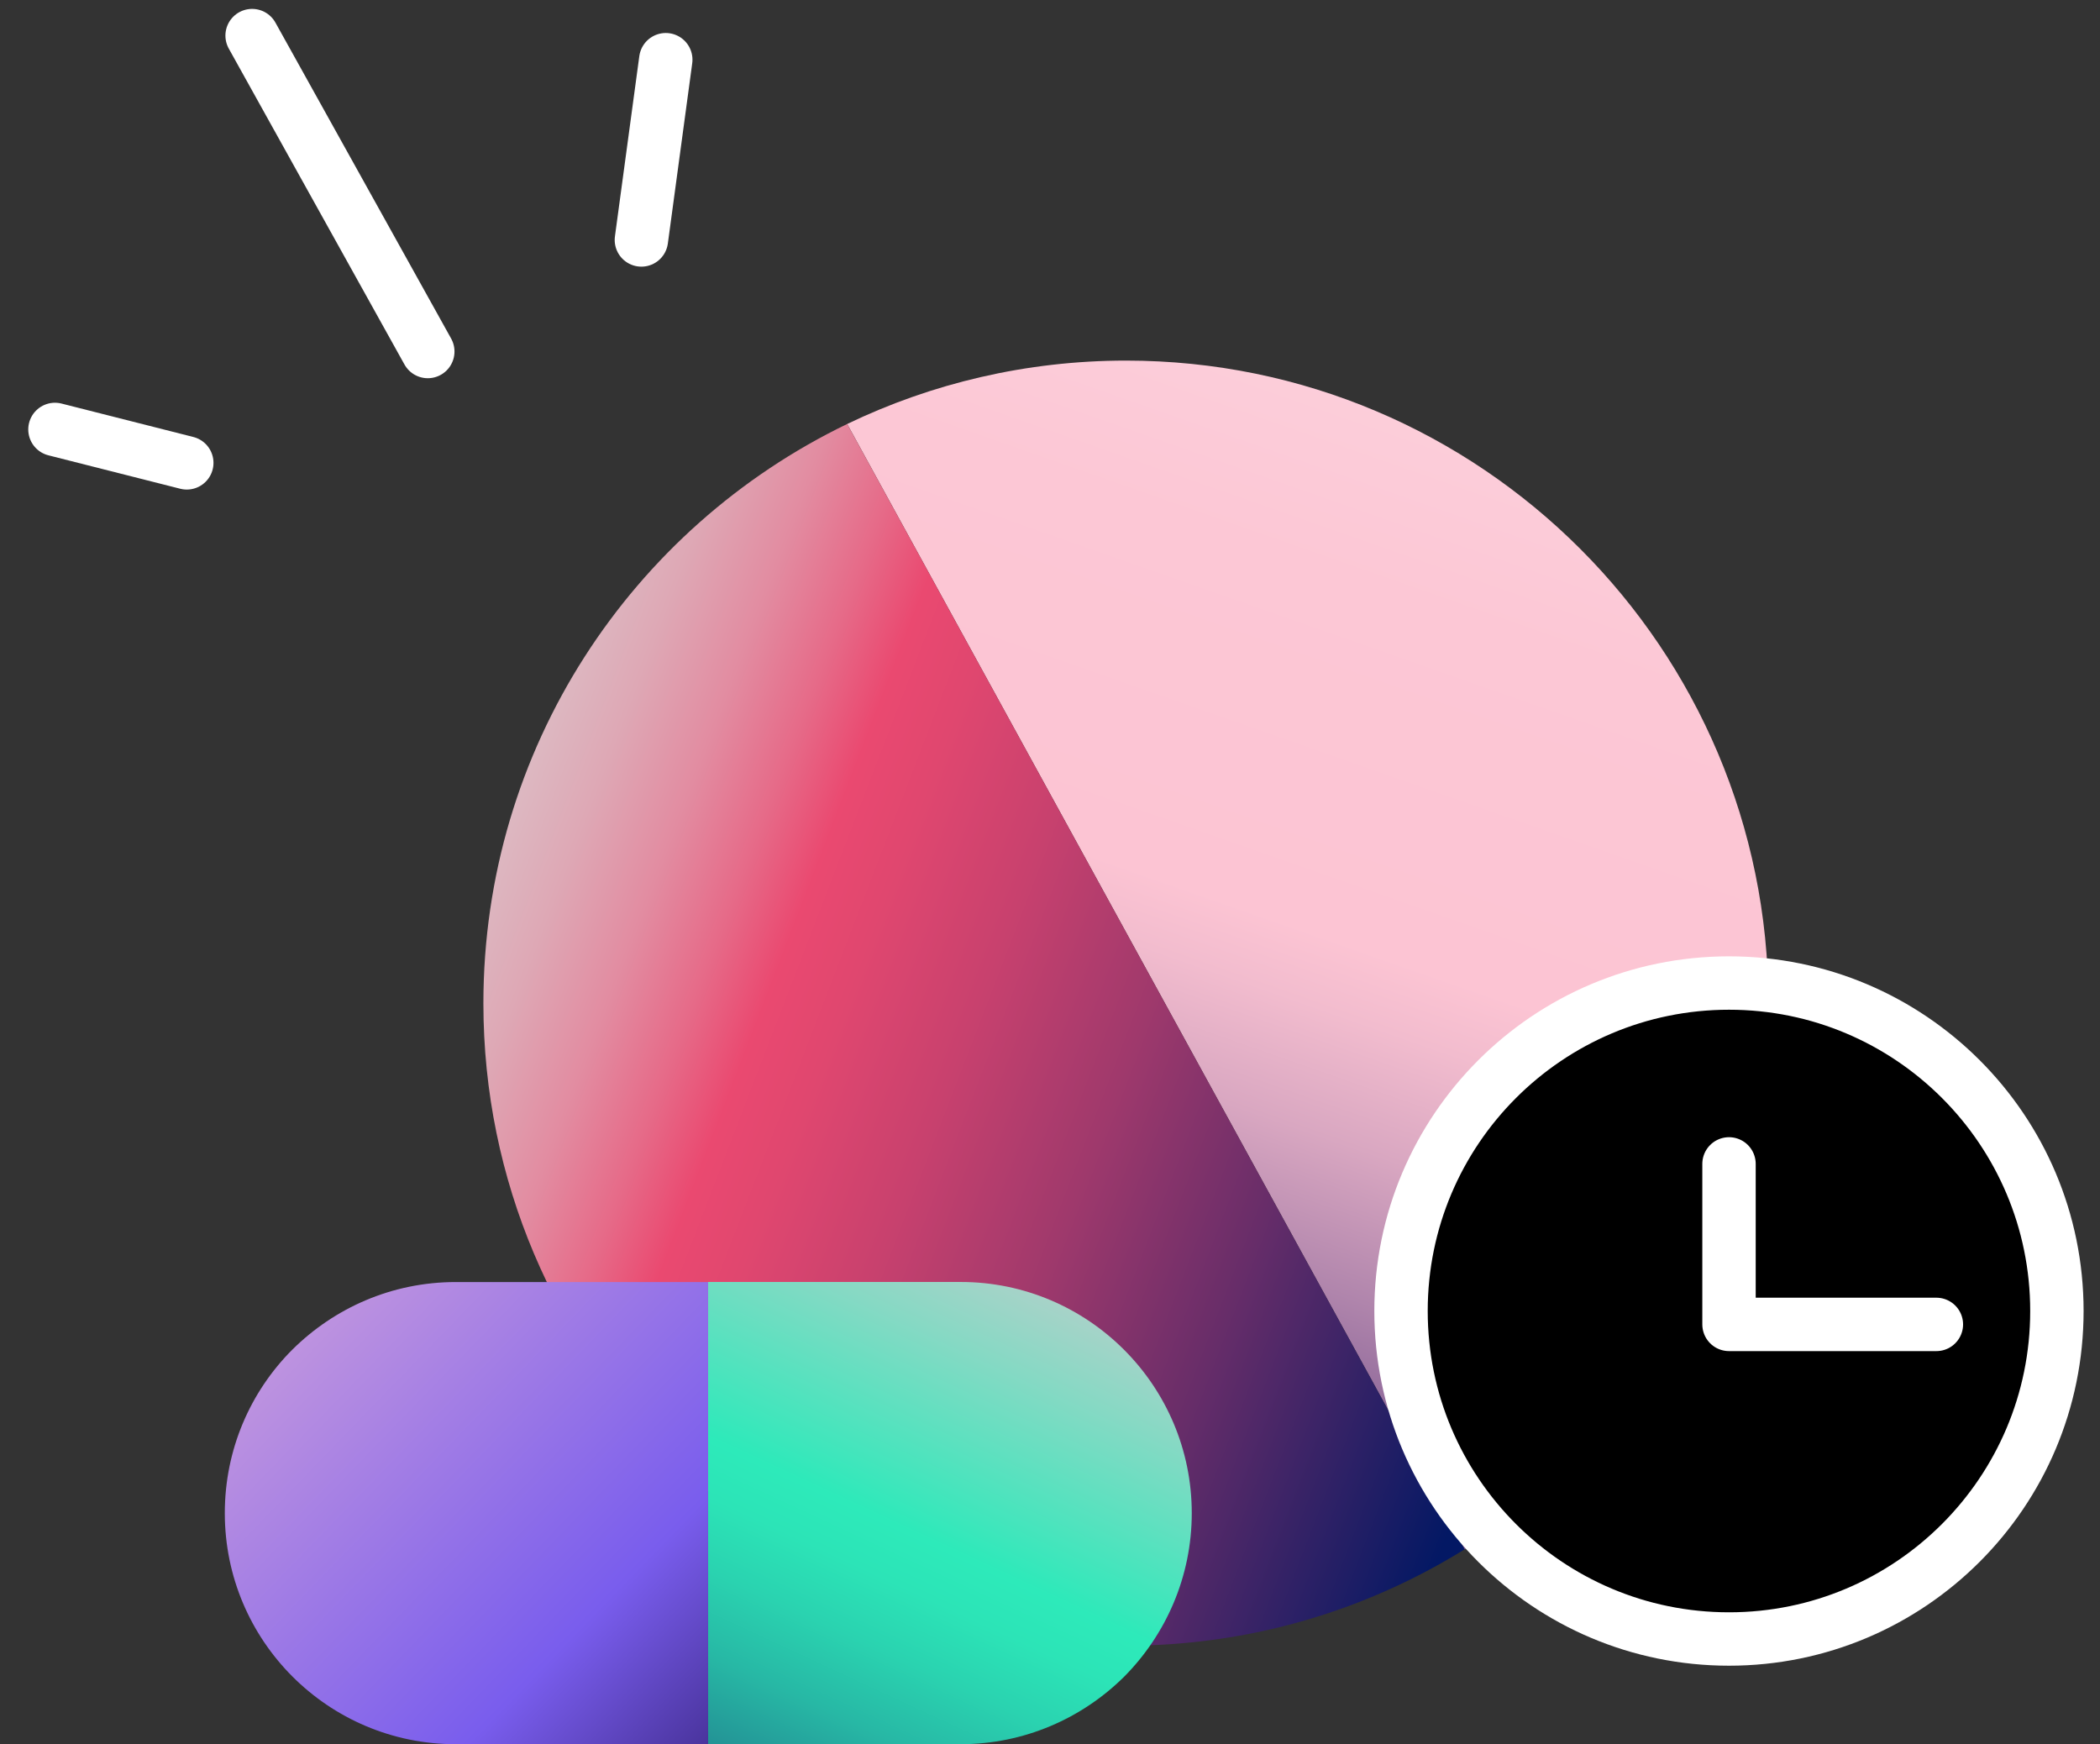<svg width="59" height="49" viewBox="0 0 59 49" fill="none" xmlns="http://www.w3.org/2000/svg">
<rect x="0" y="0" width="59" height="49" fill="#333333" stroke="none"/>
<path d="M49.684 28.186C49.684 34.668 46.267 40.343 41.147 43.526L23.802 11.911C26.167 10.772 28.834 10.13 31.637 10.13C41.605 10.13 49.684 18.218 49.684 28.186Z" fill="url(#paint0_linear_3_33)"/>
<path d="M41.147 43.526C38.383 45.239 35.123 46.232 31.637 46.232C21.66 46.232 13.581 38.153 13.581 28.186C13.581 21.022 17.747 14.831 23.802 11.911L41.147 43.526Z" fill="url(#paint1_linear_3_33)"/>
<path d="M33.483 42.507C33.483 44.298 32.753 45.923 31.585 47.101C30.407 48.269 28.782 48.999 26.991 48.999H19.895V36.014H26.991C30.572 36.014 33.483 38.926 33.483 42.507Z" fill="url(#paint2_linear_3_33)"/>
<path d="M19.894 36.015V49H12.808C9.217 49 6.316 46.09 6.316 42.508C6.316 40.717 7.036 39.092 8.214 37.914C9.392 36.746 11.008 36.016 12.808 36.016H19.894V36.015Z" fill="url(#paint3_linear_3_33)"/>
<path d="M5.248 13.003L1.544 12.064" stroke="white" stroke-width="1.5" stroke-linecap="round" stroke-linejoin="round"/>
<path d="M18.02 6.741L18.705 1.677" stroke="white" stroke-width="1.5" stroke-linecap="round" stroke-linejoin="round"/>
<path d="M12.019 9.875L7.083 1" stroke="white" stroke-width="1.5" stroke-linecap="round" stroke-linejoin="round"/>
<path d="M48.577 46.044C53.662 46.044 57.789 41.917 57.789 36.829C57.789 31.741 53.662 27.616 48.577 27.616C43.492 27.616 39.362 31.741 39.362 36.829C39.362 41.917 43.487 46.044 48.577 46.044Z" fill="black" stroke="white" stroke-width="1.5" stroke-linecap="round" stroke-linejoin="round"/>
<path d="M48.577 32.697V37.206H54.403" stroke="white" stroke-width="1.5" stroke-linecap="round" stroke-linejoin="round"/>
<defs>
<linearGradient id="paint0_linear_3_33" x1="50.727" y1="-18.247" x2="-2.74" y2="134.075" gradientUnits="userSpaceOnUse">
<stop offset="0.064" stop-color="white"/>
<stop offset="0.116" stop-color="#FDE6EC"/>
<stop offset="0.171" stop-color="#FCD3DE"/>
<stop offset="0.228" stop-color="#FCC7D5"/>
<stop offset="0.288" stop-color="#FCC4D3"/>
<stop offset="0.3" stop-color="#F2BCCE"/>
<stop offset="0.321" stop-color="#D9A7C1"/>
<stop offset="0.346" stop-color="#B085AC"/>
<stop offset="0.377" stop-color="#78568E"/>
<stop offset="0.411" stop-color="#311B69"/>
<stop offset="0.423" stop-color="#15045B"/>
<stop offset="0.514" stop-color="#150359"/>
<stop offset="0.688" stop-color="white" stop-opacity="0.5"/>
</linearGradient>
<linearGradient id="paint1_linear_3_33" x1="57.523" y1="41.209" x2="-38.594" y2="4.164" gradientUnits="userSpaceOnUse">
<stop offset="0.146" stop-color="#031864"/>
<stop offset="0.168" stop-color="#201E65"/>
<stop offset="0.224" stop-color="#672D69"/>
<stop offset="0.274" stop-color="#9F396C"/>
<stop offset="0.318" stop-color="#C8416E"/>
<stop offset="0.352" stop-color="#E0476F"/>
<stop offset="0.372" stop-color="#EA4970"/>
<stop offset="0.39" stop-color="#E66A88"/>
<stop offset="0.412" stop-color="#E28CA1"/>
<stop offset="0.436" stop-color="#DEA8B5"/>
<stop offset="0.461" stop-color="#DCBDC5"/>
<stop offset="0.489" stop-color="#DACDD0"/>
<stop offset="0.522" stop-color="#D9D6D6"/>
<stop offset="0.569" stop-color="#D9D9D9"/>
</linearGradient>
<linearGradient id="paint2_linear_3_33" x1="36.222" y1="19.446" x2="3.505" y2="89.912" gradientUnits="userSpaceOnUse">
<stop offset="0.15" stop-color="#FCC4D3"/>
<stop offset="0.17" stop-color="#EDC6D1"/>
<stop offset="0.21" stop-color="#C5CDCC"/>
<stop offset="0.264" stop-color="#86D9C4"/>
<stop offset="0.331" stop-color="#2FE9BA"/>
<stop offset="0.333" stop-color="#2DEABA"/>
<stop offset="0.352" stop-color="#2CE4B7"/>
<stop offset="0.376" stop-color="#2AD3B0"/>
<stop offset="0.404" stop-color="#27B8A5"/>
<stop offset="0.434" stop-color="#239295"/>
<stop offset="0.466" stop-color="#1E6281"/>
<stop offset="0.499" stop-color="#182868"/>
<stop offset="0.518" stop-color="#150359"/>
</linearGradient>
<linearGradient id="paint3_linear_3_33" x1="-1.744" y1="26.279" x2="63.689" y2="89.555" gradientUnits="userSpaceOnUse">
<stop offset="0.012" stop-color="#95D6C6"/>
<stop offset="0.053" stop-color="#FCC4D3"/>
<stop offset="0.291" stop-color="#795DED"/>
<stop offset="0.396" stop-color="#1C0C50"/>
</linearGradient>
</defs>
</svg>
